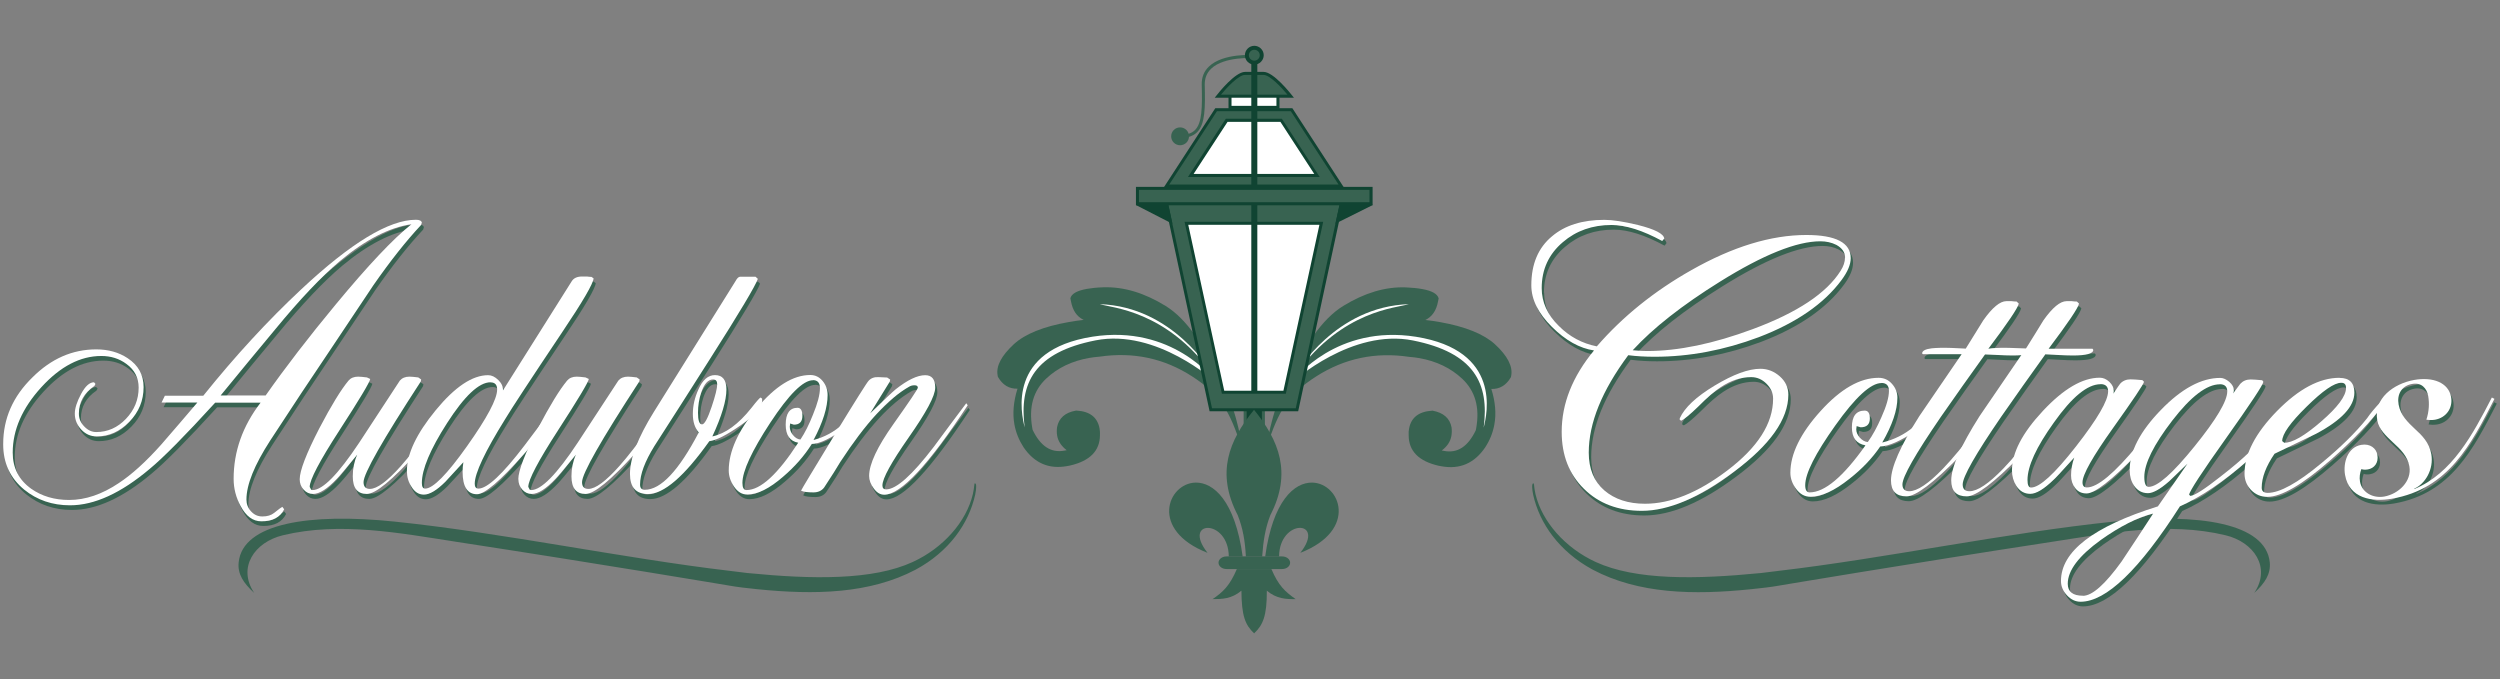 <?xml version="1.0" encoding="UTF-8"?><svg xmlns="http://www.w3.org/2000/svg" width="257.67" height="70" viewBox="0 0 257.67 70"><rect x="0" y="0" width="257.67" height="70" fill="#808080" stroke="none"/><defs><style>.d{fill:#fff;}.e{fill:#104432;}.f{fill:#386351;}</style></defs><g id="a"/><g id="b"/><g id="c"><g><g><path class="f" d="M127.96,46.13c-1.19-3.76-2.19-5.46-5.08-7.33-2.89-1.87-6.08-2.55-9.55-2.04-.37,.03-.72,.07-1.06,.13-1.78,.31-3.25,1.02-4.42,2.11-1.35,1.26-1.83,2.95-1.46,5.09l.04,.21c.8,1.67,1.87,2.39,3.24,2.15l.27-.05c-.55-.42-.88-.92-.98-1.49-.05-.27-.05-.56-.01-.89,.19-.94,.83-1.5,1.94-1.7h.08c1.37,.08,2.15,.7,2.36,1.85,.04,.22,.05,.45,.04,.68-.01,1.62-1.04,2.66-3.08,3.13l-.32,.06c-1.88,.34-3.37-.32-4.48-1.95-.47-.73-.79-1.52-.94-2.36-.2-1.13-.09-2.36,.32-3.67-.86,.03-1.54-.38-2.02-1.22l-.03-.16c-.17-.95,.39-2.02,1.68-3.21,1.16-1.06,3.05-1.82,5.67-2.28,.49-.09,.99-.16,1.52-.22-.71-.34-1.14-.98-1.31-1.93l-.06-.3c.12-.47,.7-.79,1.72-.97,.47-.08,1.02-.14,1.67-.16,2.1-.07,4.24,.57,6.44,1.93,2.2,1.36,3.97,4.11,5.88,7.99,1.65,3.35,1.97,6.59,1.97,6.59Z"/><path class="d" d="M125.26,39.36s-6.05-5.52-12.34-4.28c-6.29,1.24-7.9,4.38-7.31,8.96-.35-1.4-1.86-7.95,7-9.34,8.15-1.27,12.54,4.37,12.65,4.65Z"/><path class="d" d="M124.87,38.43s-3.94-6.83-11.52-7.08c1.33,.4,6.79,.66,11.52,7.08Z"/><path class="f" d="M112.75,44.09c-.07,.73-.72,1.27-1.45,1.2-.73-.07-1.27-.72-1.2-1.45,.07-.73,.72-1.27,1.45-1.2,.73,.07,1.27,.72,1.2,1.45Z"/><path class="f" d="M113,44.48c-.05,.5-.49,.87-.99,.82-.5-.05-.87-.49-.82-.99,.05-.5,.49-.87,.99-.82,.5,.05,.87,.49,.82,1Z"/></g><g><path class="f" d="M132.54,39.51c1.92-3.88,3.7-6.62,5.91-7.98,2.2-1.35,4.35-1.99,6.45-1.91,.64,.03,1.2,.08,1.67,.17,1.02,.18,1.59,.5,1.71,.97l-.06,.29c-.17,.95-.61,1.59-1.31,1.93,.52,.06,1.03,.13,1.52,.22,2.62,.47,4.5,1.23,5.66,2.29,1.29,1.19,1.84,2.27,1.67,3.22l-.03,.16c-.48,.84-1.16,1.25-2.02,1.22,.41,1.31,.52,2.54,.31,3.67-.15,.84-.47,1.63-.95,2.36-1.11,1.63-2.61,2.28-4.49,1.94l-.32-.06c-2.04-.47-3.07-1.52-3.07-3.14-.02-.24,0-.47,.04-.68,.21-1.14,.99-1.76,2.36-1.85h.08c1.11,.21,1.76,.78,1.94,1.72,.04,.32,.03,.62-.02,.89-.1,.57-.43,1.07-.99,1.49l.27,.05c1.36,.25,2.44-.46,3.24-2.14l.04-.21c.38-2.14-.1-3.83-1.44-5.09-1.17-1.1-2.64-1.81-4.42-2.13-.34-.06-.69-.1-1.06-.13-3.47-.52-6.66,.16-9.56,2.01-2.9,1.86-3.91,3.55-5.11,7.31,0,0,.32-3.24,1.98-6.59Z"/><path class="d" d="M133.27,39.33s6.07-5.5,12.36-4.24c6.29,1.26,7.89,4.4,7.29,8.98,.35-1.4,1.88-7.95-6.98-9.36-8.14-1.29-12.55,4.33-12.66,4.61Z"/><path class="d" d="M133.67,38.4s3.95-6.81,11.54-7.05c-1.33,.4-6.79,.64-11.54,7.05Z"/><path class="f" d="M145.77,44.1c.07,.73,.72,1.27,1.45,1.2,.73-.07,1.27-.72,1.2-1.45-.07-.73-.72-1.27-1.45-1.2-.73,.07-1.27,.72-1.2,1.45Z"/><path class="f" d="M145.52,44.49c.05,.5,.49,.87,.99,.82,.5-.05,.87-.49,.82-.99-.05-.5-.49-.87-.99-.82-.5,.05-.87,.49-.82,.99Z"/></g><g><rect class="e" x="128.34" y="40.43" width="1.88" height="14.44"/><path class="f" d="M130.37,55.02h-2.19v-14.75h2.19v14.75h0Zm-1.88-.31h1.57v-14.13h-1.57v14.13h0Z"/></g><polygon class="e" points="129.07 54.87 128.88 54.87 128.88 40.43 129.07 40.43 129.07 54.87 129.07 54.87"/><polygon class="e" points="129.64 54.87 129.45 54.87 129.45 40.43 129.64 40.43 129.64 54.87 129.64 54.87"/><g><polygon class="f" points="129.28 19.17 138.24 19.17 133.12 11.3 129.28 11.3 129.19 11.3 125.35 11.3 120.23 19.17 129.19 19.17 129.28 19.17"/><path class="e" d="M138.53,19.33h-18.59l5.32-8.18h7.94l5.32,8.18h0Zm-18.01-.31h17.44l-4.92-7.56h-7.61l-4.92,7.56h0Z"/></g><g><polygon class="d" points="129.27 18.08 135.74 18.08 132.04 12.4 129.27 12.4 129.2 12.4 126.43 12.4 122.73 18.08 129.2 18.08 129.27 18.08"/><path class="e" d="M136.03,18.24h-13.59l3.9-6h5.78l3.9,6h0Zm-13.01-.31h12.44l-3.49-5.37h-5.45l-3.5,5.37h0Z"/></g><g><polygon class="f" points="129.28 42.24 133.67 42.24 138.24 20.99 129.28 20.99 129.19 20.99 120.23 20.99 124.8 42.24 129.19 42.24 129.28 42.24"/><path class="e" d="M133.8,42.39h-9.13l-4.63-21.56h18.4l-.04,.19-4.6,21.37h0Zm-8.88-.31h8.63l4.5-20.94h-17.63l4.5,20.94h0Z"/></g><g><polygon class="d" points="129.27 40.43 132.4 40.43 136.19 23.02 129.27 23.02 129.2 23.02 122.28 23.02 126.07 40.43 129.2 40.43 129.27 40.43"/><path class="e" d="M132.53,40.58h-6.59l-3.85-17.72h14.29l-3.85,17.72h0Zm-6.34-.31h6.09l3.71-17.1h-13.52l3.71,17.1h0Z"/></g><g><polygon class="e" points="120.61 22.76 117.24 20.99 120.23 20.99 120.61 22.76"/><path class="e" d="M120.48,22.88l-3.39-1.74,.16-.31h3.11l.49,2.24-.36-.19Zm-2.61-1.74l2.52,1.33-.29-1.33h-2.24Z"/></g><g><polygon class="e" points="137.86 22.77 141.23 20.99 138.24 20.99 137.86 22.77"/><path class="e" d="M137.63,23.1l.5-2.27h3.1l.24,.31-3.45,1.72-.39,.23Zm.74-1.96l-.29,1.35,2.55-1.35h-2.26Z"/></g><g><rect class="d" x="126.78" y="8.74" width="4.94" height="2.32"/><path class="e" d="M131.87,11.22h-5.25v-2.64h5.25v2.64h0Zm-4.94-.31h4.63v-2.01h-4.63v2.01h0Z"/></g><g><path class="f" d="M129.28,9.91h3.76s-1.84-2.35-2.8-2.35h-1.92c-.96,0-2.8,2.35-2.8,2.35h3.76Z"/><path class="e" d="M133.35,10.07h-8.15l.2-.25c.19-.25,1.91-2.41,2.92-2.41h1.92c1.01,0,2.73,2.17,2.92,2.41l.2,.25h0Zm-7.51-.31h6.86c-.61-.74-1.83-2.04-2.47-2.04h-1.92c-.64,0-1.86,1.3-2.47,2.04h0Z"/></g><path class="f" d="M121.63,14.21v-.31c.72,0,1.21-.16,1.55-.51,.72-.74,.74-2.32,.68-4.65-.02-.76,.23-1.4,.75-1.89,1.46-1.39,4.51-1.18,4.64-1.17l-.02,.31s-3.04-.21-4.4,1.09c-.45,.43-.67,.99-.66,1.66,.06,2.4,.04,4.04-.77,4.87-.4,.41-.98,.61-1.77,.61h0Z"/><g><g/><polygon class="e" points="129.59 40.43 128.97 40.43 128.97 5.44 129.59 5.44 129.59 40.43 129.59 40.43"/></g><g><path class="f" d="M130.05,5.69c0,.42-.34,.76-.77,.76s-.77-.34-.77-.76,.34-.76,.77-.76,.77,.34,.77,.76Z"/><path class="e" d="M129.28,6.66c-.54,0-.97-.44-.97-.97s.44-.97,.97-.97,.97,.44,.97,.97-.44,.97-.97,.97h0Zm0-1.53c-.31,0-.56,.25-.56,.56s.25,.56,.56,.56,.56-.25,.56-.56-.25-.56-.56-.56h0Z"/></g><g><path class="f" d="M122.4,14.05c0,.42-.34,.76-.76,.76s-.76-.34-.76-.76,.34-.77,.76-.77,.76,.34,.76,.77Z"/><path class="f" d="M121.63,14.97c-.51,0-.92-.41-.92-.92s.41-.92,.92-.92,.92,.41,.92,.92-.41,.92-.92,.92h0Zm0-1.53c-.34,0-.61,.27-.61,.61s.27,.61,.61,.61,.61-.27,.61-.61-.27-.61-.61-.61h0Z"/></g><g><g><path class="f" d="M46.89,55.82c-5.54-.85-11.84-2.08-17.74-.65-2.9,.7-4.71,3.31-2.95,5.94-1.11-1.01-1.73-1.95-1.6-3.16,.42-4.02,7.29-5.1,16.08-4.19,11.1,1.15,23.68,3.8,34.49,5.07l1.86,.23c6.73,.66,12.92,.76,17.05-1.14,3.15-1.45,5.52-4.15,6.19-6.99,.19-.82,.11-1.12,.22-1.11,.18-.02,.14,.6,.02,1.17-.66,2.98-2.7,5.87-6.13,7.72-4.72,2.49-10.38,2.63-16.41,2.01-1.04-.11-1.97-.21-2.79-.36,0,0-13.04-2.2-28.3-4.54"/><path class="f" d="M183.35,60.36c-.82,.15-1.75,.25-2.79,.36-6.03,.63-11.69,.49-16.41-2.01-3.43-1.86-5.47-4.74-6.13-7.72-.12-.57-.16-1.19,.02-1.17,.11-.01,.03,.29,.22,1.11,.68,2.84,3.05,5.54,6.2,6.99,4.13,1.9,10.33,1.8,17.05,1.14l1.86-.23c10.8-1.26,23.39-3.92,34.49-5.07,8.79-.91,15.66,.16,16.08,4.19,.12,1.21-.5,2.15-1.6,3.16,1.77-2.63-.05-5.24-2.95-5.94-5.9-1.43-12.19-.2-17.74,.65-15.26,2.34-28.3,4.54-28.3,4.54"/></g><path class="f" d="M159.15,30.17c0,1.46,.59,2.76,1.77,3.91,1.1,1.1,2.4,1.8,3.91,2.1,2.66-3.07,5.91-5.69,9.75-7.86,4.25-2.41,8.2-3.62,11.85-3.62,3.04,0,4.56,.8,4.56,2.39,0,.66-.31,1.41-.94,2.26-1.81,2.44-4.65,4.4-8.52,5.88-3.57,1.34-7.15,2.01-10.74,2.01-.96,0-1.86-.05-2.72-.16-2.71,3.65-4.07,6.99-4.07,10.04,0,1.67,.53,2.97,1.61,3.89,1.07,.92,2.47,1.38,4.19,1.38,2.63,0,5.46-1.14,8.48-3.42,3.15-2.39,4.73-4.86,4.73-7.4,0-.58-.23-1.09-.68-1.54-.45-.45-.98-.68-1.58-.68-1.04,0-2.08,.34-3.13,1.03-.63,.41-1.41,1.08-2.34,2.02-.85,.82-1.43,1.3-1.73,1.44l-.16-.08v-.17c.49-1.1,1.69-2.22,3.6-3.37,1.91-1.15,3.48-1.73,4.71-1.73,.74,0,1.41,.26,1.99,.78,.59,.52,.88,1.15,.88,1.89,0,2.52-1.87,5.17-5.59,7.94-3.59,2.69-6.76,4.03-9.5,4.03-2.44,0-4.43-.75-5.97-2.26-1.54-1.51-2.31-3.47-2.31-5.88,0-2.91,1.11-5.7,3.33-8.39-1.48-.22-2.93-1.03-4.34-2.43-1.41-1.4-2.12-2.82-2.12-4.28,0-2.19,.71-3.88,2.14-5.06,1.32-1.12,3.11-1.69,5.39-1.69,.85,0,2,.18,3.45,.53,1.76,.44,2.66,.91,2.71,1.4l-.2,.25c-2.03-1.1-3.77-1.65-5.23-1.65-1.97,0-3.65,.59-5.02,1.77-1.45,1.23-2.18,2.81-2.18,4.73Zm31.27-3.13c0-.55-.3-.99-.91-1.32-.5-.25-1.04-.37-1.65-.37-2.44,0-5.88,1.38-10.33,4.16-3.92,2.44-6.93,4.8-9.01,7.08,.66,.06,1.15,.08,1.48,.08,3.21,0,6.84-.75,10.9-2.26,4.58-1.7,7.6-3.7,9.05-6.01,.3-.47,.45-.92,.45-1.36Z"/><path class="f" d="M200.04,41.73l.17,.12c.16,.8-.63,1.78-2.39,2.96-1.62,1.1-2.88,1.66-3.78,1.69-.82,1.21-1.88,2.32-3.17,3.33-1.54,1.23-2.88,1.85-4.03,1.85-.57,0-1.06-.27-1.46-.8-.4-.53-.6-1.09-.6-1.67,0-1.95,1.03-4.07,3.11-6.36,2.07-2.29,4.07-3.43,5.98-3.43,.55,0,1.01,.21,1.38,.62,.37,.41,.55,.89,.55,1.44,0,1.26-.52,2.8-1.56,4.61,1.24-.3,2.31-.84,3.21-1.6,.38-.36,1.18-1.25,2.39-2.67l.2-.08Zm-5.88-1.77c-1.1,0-2.68,1.45-4.75,4.36-2.07,2.91-3.11,4.96-3.11,6.17,0,.49,.15,.74,.45,.74,1.56,0,3.48-1.62,5.76-4.85-.93-.16-1.4-.78-1.4-1.85,0-1.15,.44-1.73,1.32-1.73,.36,0,.53,.28,.53,.82,0,.6-.31,.9-.94,.9-.03,0-.1-.02-.21-.06-.11-.04-.18-.06-.21-.06l-.04,.33c0,.3,.12,.59,.37,.86,.25,.27,.52,.43,.82,.45,.49-.69,.96-1.54,1.4-2.55,.52-1.15,.78-2.06,.78-2.72,0-.55-.26-.82-.78-.82Z"/><path class="f" d="M208.1,31.57l.21,.21c-.08,.44-1.13,1.99-3.13,4.65h4.52l.08,.13c0,.38-.7,.58-2.1,.58-.44,0-1-.02-1.69-.06-.68-.04-1.07-.06-1.15-.06-1.54,2.14-3.06,4.29-4.57,6.46-2.63,3.84-3.95,6.16-3.95,6.95,0,.47,.23,.7,.7,.7,.82,0,1.99-.78,3.5-2.34,.9-.93,2.13-2.4,3.66-4.4,1.26-1.59,1.96-2.4,2.1-2.43l.12,.12c-.05,.85-1.44,2.66-4.15,5.43-2.71,2.77-4.55,4.15-5.51,4.15-1.07,0-1.6-.55-1.6-1.65,0-1.34,.97-3.55,2.92-6.62,1.45-2.14,2.9-4.27,4.36-6.38h-3.99l-.08-.08c0-.27,.33-.45,.99-.53,.49-.05,1.17-.07,2.01-.04,1.18,.05,1.67,.08,1.48,.08,.6-.96,1.21-1.93,1.81-2.92,.93-1.32,1.73-1.98,2.39-1.98h.53c.22,.03,.4,.04,.53,.04Z"/><path class="f" d="M214.31,31.57l.21,.21c-.08,.44-1.13,1.99-3.13,4.65h4.53l.08,.13c0,.38-.7,.58-2.1,.58-.44,0-1-.02-1.69-.06-.69-.04-1.07-.06-1.15-.06-1.54,2.14-3.06,4.29-4.57,6.46-2.63,3.84-3.95,6.16-3.95,6.95,0,.47,.24,.7,.7,.7,.82,0,1.99-.78,3.5-2.34,.9-.93,2.12-2.4,3.66-4.4,1.26-1.59,1.96-2.4,2.1-2.43l.12,.12c-.06,.85-1.44,2.66-4.15,5.43-2.72,2.77-4.55,4.15-5.51,4.15-1.07,0-1.6-.55-1.6-1.65,0-1.34,.97-3.55,2.92-6.62,1.45-2.14,2.91-4.27,4.36-6.38h-3.99l-.08-.08c0-.27,.33-.45,.99-.53,.5-.05,1.17-.07,2.02-.04,1.18,.05,1.67,.08,1.48,.08,.6-.96,1.2-1.93,1.81-2.92,.93-1.32,1.73-1.98,2.38-1.98h.54c.22,.03,.4,.04,.53,.04Z"/><path class="f" d="M221.06,39.68l.17,.16c-.06,.27-1.13,1.87-3.21,4.79-2.08,2.92-3.13,4.78-3.13,5.57,0,.36,.15,.53,.45,.53,1.09,0,2.85-1.47,5.26-4.4,1.24-1.48,2.45-2.98,3.66-4.48l.25,.21c-.05,.8-1.39,2.54-4.01,5.24-2.62,2.7-4.35,4.05-5.2,4.05-.49,0-.88-.18-1.17-.55-.29-.37-.43-.8-.43-1.3,0-.63,.11-1.25,.33-1.85-1.37,1.51-2.07,2.26-2.1,2.26-1.01,.99-1.82,1.48-2.43,1.48s-1.08-.28-1.44-.82c-.3-.47-.45-1-.45-1.6,0-1.81,1.06-3.85,3.19-6.13,2.13-2.28,4.08-3.42,5.86-3.42,.36,0,.68,.14,.99,.43,.3,.29,.45,.6,.45,.93,0,.11-.01,.21-.04,.29,.41-.63,.64-.97,.7-1.03,.27-.3,.63-.45,1.07-.45,.27,0,.68,.03,1.23,.08Zm-4.32,.41c-1.34,0-2.95,1.32-4.81,3.95-1.81,2.52-2.72,4.5-2.72,5.92,0,.52,.12,.78,.37,.78,.88,0,2.42-1.41,4.63-4.24,2.21-2.83,3.31-4.72,3.31-5.68,0-.49-.26-.74-.78-.74Z"/><path class="f" d="M237.18,41.24l.12,.12v.12c-.88,1.92-2.66,4.06-5.35,6.42-2.52,2.22-4.87,3.81-7.03,4.77-4.2,6.55-7.61,9.83-10.24,9.83-.52,0-.99-.22-1.4-.66-.41-.44-.62-.93-.62-1.48,0-3.04,3.33-5.61,10-7.69l3.04-4.4c-.63,.6-1.26,1.21-1.89,1.81-.93,.82-1.66,1.23-2.18,1.23-.6,0-1.08-.26-1.44-.78-.3-.44-.45-.97-.45-1.6,0-1.92,1.07-3.98,3.21-6.19,2.14-2.21,4.18-3.31,6.13-3.31,.3,0,.61,.14,.92,.41,.32,.27,.47,.56,.47,.86,0,.11-.03,.22-.08,.33,.47-.63,.71-.96,.74-.99,.27-.3,.63-.45,1.07-.45,.25,0,.64,.03,1.19,.08l.12,.16c-.03,.3-1.3,2.23-3.83,5.78-2.52,3.55-3.8,5.51-3.83,5.86l.12,.12c.44-.03,1.47-.69,3.09-1.97,1.23-.96,2.23-1.81,3-2.55,1.7-1.95,3.4-3.89,5.1-5.84Zm-22.26,20.65c.96,0,2.29-1.18,3.99-3.54,1.1-1.65,2.18-3.29,3.25-4.94-1.62,.41-3.41,1.32-5.39,2.72-2.28,1.65-3.42,3.15-3.42,4.53,0,.82,.52,1.23,1.56,1.23Zm14.11-21.8c-1.34,0-2.98,1.25-4.9,3.74-1.92,2.5-2.88,4.43-2.88,5.8,0,.69,.15,1.03,.45,1.03,.9,0,2.48-1.39,4.73-4.18,2.25-2.78,3.37-4.67,3.37-5.66,0-.49-.26-.74-.78-.74Z"/><path class="f" d="M241.38,39.43c1.02,0,1.52,.51,1.52,1.52,0,1.43-1.32,2.84-3.95,4.24-1.43,.69-2.85,1.37-4.28,2.06-.88,1.29-1.32,2.45-1.32,3.5,0,.36,.2,.54,.62,.54,1.23,0,3.07-1.01,5.51-3.04,2-1.65,3.58-3.2,4.73-4.65,.33-.49,.81-1.07,1.44-1.73l.25,.29c-1.21,1.7-3.03,3.62-5.47,5.76-2.88,2.52-5.05,3.78-6.5,3.78-.66,0-1.21-.23-1.67-.7-.45-.47-.68-1.03-.68-1.69,0-2.03,1.12-4.18,3.35-6.46,2.23-2.28,4.38-3.42,6.44-3.42Zm.66,1.03c0-.36-.16-.53-.49-.53-.71,0-1.91,.82-3.58,2.47-1.67,1.64-2.51,2.82-2.51,3.54l.21,.17c.82,.03,2.09-.7,3.81-2.18,1.71-1.48,2.57-2.63,2.57-3.46Z"/><path class="f" d="M249.07,50.9c3.91-1.62,6.04-5.64,8-9.44l.27,.14c-2.44,4.75-4.76,9.27-10.56,10.29-2.07,.36-4.42-.02-4.85-2.45-.22-1.26,.27-2.86,1.68-3.1,.93-.16,1.55,.38,1.67,1.03,.15,.84-.34,1.39-.97,1.5-.24,.04-.46,.05-.69-.03-.14,.4-.22,.84-.14,1.29,.19,1.11,1.33,1.74,2.49,1.54,1.47-.26,2.87-1.56,2.6-3.11-.18-1.05-.93-1.78-1.67-2.45-.74-.7-1.48-1.37-1.64-2.3-.4-2.24,1.68-3.78,3.8-4.16,1.92-.34,3.54,.27,3.8,1.77,.2,1.14-.52,2.13-1.66,2.33-.36,.06-.7,.03-.89,0,.28-.85,.32-1.69,.19-2.44-.14-.81-.72-1.42-1.64-1.25-1.11,.19-1.6,1.08-1.41,2.13,.19,1.11,.94,1.81,1.68,2.51,.74,.67,1.48,1.41,1.69,2.6,.28,1.56-.63,3.07-1.75,3.55v.06Z"/><path class="d" d="M158.9,29.69c0,1.46,.59,2.76,1.77,3.91,1.1,1.1,2.4,1.8,3.91,2.1,2.66-3.07,5.91-5.69,9.75-7.86,4.25-2.41,8.2-3.62,11.85-3.62,3.04,0,4.57,.8,4.57,2.39,0,.66-.32,1.41-.95,2.26-1.81,2.44-4.65,4.4-8.52,5.88-3.57,1.34-7.14,2.02-10.74,2.02-.96,0-1.87-.05-2.72-.16-2.71,3.65-4.07,6.99-4.07,10.04,0,1.67,.54,2.97,1.6,3.89,1.07,.92,2.47,1.38,4.2,1.38,2.63,0,5.46-1.14,8.47-3.42,3.15-2.39,4.73-4.85,4.73-7.41,0-.58-.23-1.09-.68-1.54-.45-.45-.98-.68-1.58-.68-1.04,0-2.08,.34-3.13,1.03-.63,.41-1.41,1.08-2.34,2.02-.85,.82-1.43,1.3-1.73,1.44l-.16-.08v-.17c.5-1.1,1.69-2.22,3.6-3.37,1.91-1.15,3.48-1.73,4.71-1.73,.74,0,1.41,.26,2,.78,.59,.52,.88,1.15,.88,1.89,0,2.52-1.87,5.17-5.6,7.94-3.59,2.69-6.76,4.03-9.5,4.03-2.44,0-4.43-.75-5.96-2.26-1.54-1.51-2.3-3.47-2.3-5.88,0-2.91,1.11-5.7,3.33-8.39-1.48-.22-2.93-1.03-4.34-2.43-1.41-1.4-2.12-2.82-2.12-4.28,0-2.19,.71-3.88,2.14-5.06,1.32-1.12,3.11-1.69,5.39-1.69,.85,0,2,.18,3.46,.53,1.75,.44,2.66,.91,2.71,1.4l-.21,.25c-2.03-1.1-3.77-1.65-5.22-1.65-1.97,0-3.65,.59-5.02,1.77-1.45,1.23-2.18,2.81-2.18,4.73Zm31.27-3.13c0-.55-.3-.99-.9-1.32-.5-.25-1.04-.37-1.65-.37-2.44,0-5.88,1.38-10.33,4.15-3.92,2.44-6.92,4.8-9.01,7.08,.66,.06,1.15,.08,1.48,.08,3.21,0,6.84-.75,10.9-2.26,4.58-1.7,7.6-3.7,9.05-6.01,.3-.47,.45-.92,.45-1.36Z"/><path class="d" d="M199.8,41.25l.16,.12c.16,.8-.63,1.78-2.39,2.96-1.62,1.1-2.88,1.66-3.78,1.69-.82,1.21-1.88,2.32-3.17,3.33-1.54,1.23-2.88,1.85-4.03,1.85-.58,0-1.06-.27-1.46-.8-.4-.53-.6-1.09-.6-1.67,0-1.95,1.04-4.07,3.11-6.36,2.07-2.29,4.06-3.43,5.98-3.43,.55,0,1.01,.2,1.38,.62,.37,.41,.56,.89,.56,1.44,0,1.26-.52,2.8-1.56,4.61,1.23-.3,2.3-.84,3.21-1.6,.38-.36,1.18-1.25,2.39-2.67l.21-.08Zm-5.88-1.77c-1.1,0-2.68,1.45-4.75,4.36-2.07,2.91-3.11,4.96-3.11,6.17,0,.49,.15,.74,.45,.74,1.56,0,3.48-1.62,5.76-4.85-.93-.16-1.4-.78-1.4-1.85,0-1.15,.44-1.73,1.32-1.73,.36,0,.53,.28,.53,.82,0,.6-.32,.9-.95,.9-.03,0-.1-.02-.2-.06-.11-.04-.18-.06-.21-.06l-.04,.33c0,.3,.13,.59,.37,.86,.25,.27,.52,.43,.82,.45,.5-.69,.96-1.54,1.4-2.55,.52-1.15,.78-2.06,.78-2.72,0-.55-.26-.82-.78-.82Z"/><path class="d" d="M207.86,31.09l.21,.2c-.08,.44-1.13,1.99-3.13,4.65h4.52l.08,.12c0,.38-.7,.58-2.1,.58-.44,0-1-.02-1.69-.06-.69-.04-1.07-.06-1.15-.06-1.54,2.14-3.06,4.29-4.57,6.46-2.63,3.84-3.95,6.16-3.95,6.95,0,.47,.24,.7,.7,.7,.82,0,1.99-.78,3.5-2.35,.9-.93,2.12-2.4,3.66-4.4,1.26-1.59,1.96-2.4,2.1-2.43l.12,.12c-.06,.85-1.44,2.66-4.15,5.43-2.72,2.77-4.55,4.16-5.51,4.16-1.07,0-1.6-.55-1.6-1.65,0-1.34,.97-3.55,2.92-6.62,1.45-2.14,2.91-4.26,4.36-6.38h-3.99l-.08-.08c0-.27,.33-.45,.99-.53,.49-.05,1.17-.07,2.02-.04,1.18,.05,1.67,.08,1.48,.08,.6-.96,1.2-1.93,1.81-2.92,.93-1.32,1.73-1.98,2.38-1.98h.54c.22,.03,.4,.04,.53,.04Z"/><path class="d" d="M214.07,31.09l.21,.2c-.08,.44-1.13,1.99-3.13,4.65h4.52l.08,.12c0,.38-.7,.58-2.1,.58-.44,0-1-.02-1.69-.06-.68-.04-1.07-.06-1.15-.06-1.54,2.14-3.06,4.29-4.57,6.46-2.63,3.84-3.95,6.16-3.95,6.95,0,.47,.23,.7,.7,.7,.82,0,1.99-.78,3.5-2.35,.9-.93,2.13-2.4,3.66-4.4,1.26-1.59,1.96-2.4,2.1-2.43l.12,.12c-.05,.85-1.44,2.66-4.15,5.43-2.72,2.77-4.55,4.16-5.51,4.16-1.07,0-1.6-.55-1.6-1.65,0-1.34,.97-3.55,2.92-6.62,1.45-2.14,2.9-4.26,4.36-6.38h-3.99l-.08-.08c0-.27,.33-.45,.99-.53,.49-.05,1.17-.07,2.01-.04,1.18,.05,1.67,.08,1.48,.08,.6-.96,1.21-1.93,1.81-2.92,.93-1.32,1.73-1.98,2.39-1.98h.53c.22,.03,.4,.04,.53,.04Z"/><path class="d" d="M220.82,39.19l.16,.16c-.05,.27-1.13,1.87-3.21,4.79-2.08,2.92-3.13,4.78-3.13,5.57,0,.36,.15,.53,.45,.53,1.1,0,2.85-1.47,5.27-4.4,1.23-1.48,2.45-2.98,3.66-4.48l.25,.21c-.06,.8-1.39,2.54-4.01,5.24-2.62,2.7-4.36,4.05-5.2,4.05-.5,0-.89-.18-1.17-.55-.29-.37-.43-.8-.43-1.3,0-.63,.11-1.25,.33-1.85-1.37,1.51-2.07,2.26-2.1,2.26-1.02,.99-1.82,1.48-2.43,1.48s-1.08-.27-1.44-.82c-.3-.47-.45-1-.45-1.6,0-1.81,1.06-3.85,3.19-6.13,2.13-2.28,4.08-3.42,5.86-3.42,.35,0,.68,.14,.99,.43,.3,.29,.45,.6,.45,.93,0,.11-.01,.21-.04,.29,.41-.63,.64-.97,.7-1.03,.27-.3,.63-.45,1.07-.45,.27,0,.68,.03,1.23,.08Zm-4.32,.41c-1.35,0-2.95,1.32-4.81,3.95-1.81,2.52-2.72,4.5-2.72,5.92,0,.52,.12,.78,.37,.78,.88,0,2.42-1.41,4.63-4.24,2.21-2.83,3.31-4.72,3.31-5.68,0-.49-.26-.74-.78-.74Z"/><path class="d" d="M236.94,40.76l.13,.12v.12c-.88,1.92-2.66,4.06-5.35,6.42-2.52,2.22-4.87,3.81-7.04,4.77-4.19,6.55-7.61,9.83-10.24,9.83-.52,0-.99-.22-1.4-.66-.41-.44-.62-.93-.62-1.48,0-3.04,3.33-5.61,9.99-7.69l3.05-4.4c-.63,.6-1.26,1.21-1.89,1.81-.93,.82-1.66,1.23-2.18,1.23-.61,0-1.08-.26-1.44-.78-.3-.44-.45-.97-.45-1.6,0-1.92,1.07-3.98,3.21-6.19,2.14-2.21,4.18-3.31,6.13-3.31,.3,0,.61,.14,.93,.41,.31,.27,.47,.56,.47,.86,0,.11-.03,.22-.08,.33,.47-.63,.71-.96,.74-.99,.28-.3,.63-.45,1.07-.45,.25,0,.64,.03,1.19,.08l.12,.16c-.02,.3-1.3,2.23-3.82,5.78-2.53,3.55-3.8,5.51-3.83,5.86l.12,.12c.44-.03,1.47-.69,3.09-1.97,1.24-.96,2.24-1.81,3-2.55,1.7-1.95,3.4-3.89,5.1-5.84Zm-22.26,20.65c.96,0,2.29-1.18,3.99-3.54,1.1-1.65,2.18-3.29,3.25-4.94-1.62,.41-3.42,1.32-5.39,2.72-2.28,1.65-3.41,3.15-3.41,4.52,0,.82,.52,1.23,1.56,1.23Zm14.11-21.8c-1.34,0-2.98,1.25-4.9,3.74-1.92,2.5-2.88,4.43-2.88,5.8,0,.69,.15,1.03,.45,1.03,.9,0,2.48-1.39,4.73-4.18,2.25-2.78,3.37-4.67,3.37-5.66,0-.49-.26-.74-.78-.74Z"/><path class="d" d="M241.14,38.95c1.01,0,1.52,.51,1.52,1.52,0,1.43-1.32,2.84-3.95,4.24-1.43,.69-2.85,1.37-4.28,2.06-.88,1.29-1.32,2.45-1.32,3.5,0,.36,.21,.53,.62,.53,1.24,0,3.07-1.01,5.51-3.04,2-1.65,3.58-3.2,4.73-4.65,.33-.49,.81-1.07,1.44-1.73l.25,.29c-1.21,1.7-3.03,3.62-5.47,5.76-2.88,2.52-5.05,3.78-6.5,3.78-.66,0-1.21-.23-1.67-.7-.45-.47-.68-1.03-.68-1.69,0-2.03,1.12-4.18,3.35-6.46,2.24-2.28,4.38-3.42,6.44-3.42Zm.66,1.03c0-.36-.16-.53-.49-.53-.72,0-1.91,.82-3.58,2.47-1.67,1.64-2.51,2.82-2.51,3.54l.21,.17c.82,.03,2.09-.7,3.8-2.18,1.71-1.48,2.57-2.63,2.57-3.46Z"/><path class="d" d="M248.83,50.41c3.91-1.62,6.04-5.64,8-9.44l.27,.14c-2.43,4.75-4.75,9.27-10.56,10.29-2.06,.36-4.42-.02-4.84-2.45-.22-1.26,.27-2.86,1.67-3.1,.93-.16,1.55,.37,1.66,1.03,.15,.84-.34,1.39-.97,1.5-.24,.04-.45,.05-.68-.03-.15,.4-.22,.84-.14,1.29,.19,1.11,1.32,1.74,2.49,1.54,1.47-.26,2.87-1.56,2.6-3.11-.18-1.05-.93-1.78-1.67-2.45-.74-.7-1.48-1.37-1.64-2.3-.4-2.24,1.68-3.78,3.81-4.16,1.91-.34,3.54,.27,3.8,1.77,.2,1.14-.52,2.13-1.66,2.33-.36,.06-.7,.03-.89,0,.28-.85,.32-1.69,.19-2.44-.14-.81-.71-1.42-1.64-1.25-1.11,.19-1.6,1.08-1.41,2.13,.2,1.11,.94,1.81,1.68,2.51,.74,.67,1.48,1.41,1.69,2.6,.27,1.56-.63,3.07-1.75,3.55v.06Z"/></g><g><path class="f" d="M127.48,58.65c-.73,1.72-1.43,2.37-2.5,3.1,.98,0,1.96-.02,2.97-.87,.02,2.62,.39,3.52,1.31,4.4,.9-.85,1.32-1.77,1.31-4.4,1.01,.85,1.99,.88,2.97,.87-1.09-.77-1.77-1.38-2.5-3.1h-3.55Z"/><path class="f" d="M125.59,58c0-.36,.37-.65,.82-.65h5.74c.45,0,.82,.29,.82,.65s-.37,.65-.82,.65h-5.74c-.45,0-.82-.29-.82-.65Z"/><path class="f" d="M129.25,42.24c-2.6,3.18-3.94,6.5-1.68,10.86,.52,1.32,.75,2.58,.84,4.26h1.68c.11-1.59,.32-2.93,.84-4.26,2.26-4.36,.89-7.72-1.68-10.86Z"/><path class="f" d="M123.22,49.74c-2.87,.07-4.78,4.89,1.24,7.24-2.69-3.41,2.15-3.57,2.19,.38h1.43c-.79-5.76-3.02-7.66-4.86-7.62Z"/><path class="f" d="M130.4,57.36h1.43c.04-3.96,4.88-3.79,2.19-.38,6.02-2.35,4.11-7.17,1.24-7.24-1.84-.04-4.07,1.86-4.86,7.62Z"/></g><g><rect class="f" x="117.24" y="19.41" width="24.08" height="1.58"/><path class="e" d="M141.47,21.15h-24.39v-1.89h24.39v1.89h0Zm-24.08-.31h23.76v-1.27h-23.76v1.27h0Z"/></g><g><g><path class="f" d="M.55,46.25c0-2.62,1-4.9,3.01-6.86,1.93-1.93,4.12-2.89,6.58-2.89,1.24,0,2.32,.3,3.24,.91,1.09,.72,1.64,1.71,1.64,2.98,0,1.38-.49,2.57-1.47,3.57-.98,1.01-2.1,1.51-3.37,1.51-.61,0-1.14-.23-1.58-.7-.44-.47-.67-1.02-.67-1.65,0-.55,.22-1.23,.65-2.03,.43-.8,.88-1.2,1.33-1.2l.15,.16-.12,.21c-1.06,.72-1.6,1.67-1.6,2.85,0,.5,.18,.94,.55,1.32,.37,.39,.78,.58,1.24,.58,1.17,0,2.19-.45,3.06-1.36,.88-.91,1.31-1.98,1.31-3.22,0-1.02-.42-1.83-1.26-2.44-.74-.55-1.6-.82-2.59-.82-2.16,0-4.22,1.07-6.18,3.22-1.97,2.15-2.95,4.39-2.95,6.74,0,1.57,.63,2.81,1.9,3.72,1.09,.77,2.4,1.16,3.92,1.16,1.67,0,3.37-.58,5.1-1.73,1.35-.88,2.8-2.2,4.38-3.97,1.24-1.43,2.49-2.88,3.73-4.34h-3.69l.34-.7h3.96c3.3-4.11,6.67-7.77,10.12-10.99,5.1-4.77,9.03-7.15,11.8-7.15,.35,0,.56,.1,.61,.29l-.08,.25c-1.52,1.62-3.16,3.69-4.91,6.2-1.47,2.21-2.95,4.41-4.42,6.61-1.88,2.78-3.96,5.92-6.24,9.42-1.62,2.51-2.44,4.53-2.44,6.07,0,.47,.16,.87,.48,1.22,.32,.35,.7,.52,1.16,.52,.51,0,.91-.12,1.22-.37,.48-.39,.76-.59,.84-.62l.19,.25c-.41,.83-1.19,1.24-2.36,1.24-.86,0-1.57-.52-2.13-1.57-.48-.88-.72-1.82-.72-2.81,0-2.81,.93-5.43,2.78-7.85h-4.68c-3.12,3.42-5.37,5.69-6.74,6.82-2.97,2.51-5.71,3.76-8.22,3.76-1.83,0-3.4-.54-4.72-1.61-1.45-1.19-2.17-2.74-2.17-4.67Zm22.42-5h4.64c2.03-2.89,4.43-6.01,7.19-9.34,3.35-4.05,5.96-6.82,7.84-8.31-2.28,.33-4.74,1.6-7.38,3.8-1.9,1.6-4.12,3.94-6.66,7.03-1.88,2.26-3.76,4.53-5.63,6.82Z"/><path class="f" d="M31.11,49.89c0-.88,.67-2.63,2.02-5.25,1.24-2.37,2.25-4.01,3.01-4.92,.23-.27,.56-.41,.99-.41,.2,0,.51,.03,.91,.08l.34,.16c-.05,.33-1.1,2.09-3.16,5.27-2.06,3.18-3.08,5.13-3.08,5.85l.15,.29,.15,.04c1.04,0,2.64-1.63,4.8-4.88,1.39-2.12,2.79-4.26,4.19-6.4,.23-.27,.56-.41,.99-.41,.2,0,.51,.03,.91,.08l.31,.21-.04,.21c-3.93,6.03-5.9,9.49-5.9,10.37,0,.47,.21,.7,.65,.7,.74,0,1.8-.79,3.2-2.35,.84-.94,1.98-2.41,3.43-4.42,1.17-1.6,1.81-2.41,1.94-2.44l.12,.12c-.05,.88-1.33,2.69-3.84,5.41-2.54,2.81-4.25,4.22-5.14,4.22-.96,0-1.45-.61-1.45-1.82,0-.8,.15-1.54,.46-2.23-1.19,1.46-1.89,2.29-2.09,2.48-.99,1.05-1.81,1.57-2.47,1.57-.38,0-.7-.15-.97-.45-.27-.3-.4-.66-.4-1.07Z"/><path class="f" d="M61.17,29.02l.23,.16c-.03,.52-1.1,2.37-3.24,5.54-3.3,4.93-5.25,7.91-5.86,8.93-2.11,3.39-3.16,5.62-3.16,6.69,0,.33,.13,.5,.38,.5,.91,0,2.5-1.49,4.76-4.46,1.14-1.51,2.28-3.03,3.42-4.55l.19,.21c-.05,.77-1.29,2.53-3.71,5.27-2.42,2.74-4.03,4.11-4.81,4.11-.99,0-1.48-.77-1.48-2.31,0-.33,.02-.66,.08-.99-.63,.69-1.25,1.36-1.87,2.02-.89,.88-1.62,1.32-2.21,1.32-.53,0-.96-.27-1.29-.83-.31-.47-.46-1.01-.46-1.61,0-1.76,.99-3.85,2.97-6.26,1.98-2.41,3.78-3.62,5.4-3.62,.36,0,.7,.16,1.05,.5,.34,.33,.5,.69,.48,1.07l7.08-11.24c.2-.33,.56-.5,1.07-.5h.5c.2,.03,.37,.04,.49,.04Zm-10.39,10.87c-1.19,0-2.69,1.4-4.49,4.21-1.72,2.7-2.59,4.75-2.59,6.16,0,.38,.11,.58,.34,.58,.81,0,2.25-1.46,4.32-4.38,2.07-2.92,3.1-4.86,3.1-5.83,0-.5-.23-.74-.69-.74Z"/><path class="f" d="M53.64,49.89c0-.88,.67-2.63,2.02-5.25,1.24-2.37,2.25-4.01,3.01-4.92,.23-.27,.56-.41,.99-.41,.2,0,.51,.03,.91,.08l.34,.16c-.05,.33-1.1,2.09-3.16,5.27-2.06,3.18-3.08,5.13-3.08,5.85l.15,.29,.15,.04c1.04,0,2.64-1.63,4.8-4.88,1.39-2.12,2.79-4.26,4.19-6.4,.23-.27,.56-.41,.99-.41,.2,0,.51,.03,.91,.08l.3,.21-.04,.21c-3.93,6.03-5.9,9.49-5.9,10.37,0,.47,.22,.7,.65,.7,.74,0,1.8-.79,3.2-2.35,.84-.94,1.98-2.41,3.42-4.42,1.17-1.6,1.81-2.41,1.94-2.44l.11,.12c-.05,.88-1.33,2.69-3.84,5.41-2.54,2.81-4.25,4.22-5.14,4.22-.97,0-1.45-.61-1.45-1.82,0-.8,.15-1.54,.46-2.23-1.19,1.46-1.89,2.29-2.09,2.48-.99,1.05-1.81,1.57-2.47,1.57-.38,0-.7-.15-.97-.45-.27-.3-.4-.66-.4-1.07Z"/><path class="f" d="M78.11,29.02l.23,.21c-.23,.69-1.87,3.43-4.91,8.22-1.9,3-3.82,6.01-5.75,9.01-.99,1.6-1.48,2.92-1.48,3.97,0,.36,.17,.54,.49,.54,1.65,0,3.5-1.97,5.56-5.91-.41-.47-.61-1.1-.61-1.9,0-.85,.19-1.69,.57-2.52,.43-.99,1-1.49,1.71-1.49,.79,0,1.18,.5,1.18,1.49,0,1.13-.48,2.74-1.44,4.84,1.34-.27,2.69-1.25,4.03-2.93,.56-.72,.88-1.07,.95-1.07l.15,.12v.21c0,.66-.73,1.5-2.19,2.52-1.46,1.02-2.54,1.57-3.25,1.65-2.59,3.64-4.69,5.46-6.32,5.46-1.24,0-1.86-.69-1.86-2.07,0-1.63,.82-3.76,2.47-6.41l8.41-13.47c.15-.28,.31-.43,.46-.45h1.6Zm-5.52,15.21c.25,0,.58-.61,.99-1.82,.38-1.13,.57-1.9,.57-2.31,0-.33-.14-.5-.42-.5-.51,0-.91,.44-1.22,1.32-.23,.69-.34,1.39-.34,2.11,0,.8,.14,1.2,.42,1.2Z"/><path class="f" d="M89.45,41.45l.15,.12c.15,.8-.58,1.79-2.21,2.98-1.5,1.1-2.66,1.67-3.5,1.69-.76,1.21-1.74,2.33-2.93,3.35-1.42,1.24-2.66,1.86-3.73,1.86-.53,0-.98-.27-1.35-.81-.37-.54-.55-1.1-.55-1.67,0-1.96,.96-4.08,2.87-6.39,1.92-2.3,3.76-3.45,5.54-3.45,.51,0,.93,.21,1.27,.62,.34,.41,.51,.9,.51,1.45,0,1.27-.48,2.81-1.45,4.63,1.14-.3,2.13-.84,2.97-1.61,.35-.36,1.09-1.25,2.21-2.69l.19-.08Zm-5.44-1.78c-1.01,0-2.48,1.46-4.4,4.38-1.92,2.92-2.87,4.99-2.87,6.2,0,.5,.14,.74,.42,.74,1.45,0,3.22-1.63,5.33-4.88-.86-.16-1.29-.78-1.29-1.86,0-1.16,.41-1.74,1.22-1.74,.33,0,.5,.28,.5,.83,0,.61-.29,.91-.87,.91-.03,0-.09-.02-.19-.06-.1-.04-.17-.06-.19-.06l-.04,.33c0,.3,.11,.59,.34,.87,.23,.28,.48,.43,.76,.45,.46-.69,.89-1.54,1.29-2.56,.48-1.16,.72-2.07,.72-2.73,0-.55-.24-.83-.72-.83Z"/><path class="f" d="M82.79,51.04c.05-.14,1.19-2.02,3.41-5.66,2.22-3.64,3.41-5.52,3.56-5.66,.26-.27,.6-.4,1.03-.37l.88,.04,.3,.21-.04,.21-2.02,3.27c1.39-1.35,2.27-2.18,2.63-2.48,1.22-.96,2.23-1.45,3.04-1.45,.68,0,1.03,.43,1.03,1.28s-.91,2.53-2.72,5.12c-1.82,2.59-2.72,4.24-2.72,4.96,0,.28,.13,.41,.38,.41,1.04,0,2.68-1.46,4.91-4.38,1.12-1.51,2.23-3.02,3.35-4.5l.15,.21c-4.03,6.14-6.9,9.22-8.6,9.22-.41,0-.77-.21-1.08-.64-.32-.43-.48-.86-.48-1.3,0-1.21,.84-3,2.51-5.35,1.67-2.36,2.51-3.6,2.51-3.74,0-.17-.11-.25-.34-.25-.2,0-.38,.04-.53,.13-2.16,1.21-4.53,3.8-7.12,7.77-.36,.61-.91,1.49-1.68,2.64-.25,.33-.62,.5-1.1,.5-.61,0-1.03-.05-1.26-.17Z"/></g><g><path class="d" d="M.33,45.76c0-2.62,1-4.9,3.01-6.86,1.93-1.93,4.12-2.89,6.58-2.89,1.24,0,2.32,.3,3.24,.91,1.09,.72,1.64,1.71,1.64,2.98,0,1.38-.49,2.57-1.47,3.57-.98,1.01-2.1,1.51-3.37,1.51-.61,0-1.14-.23-1.58-.7-.44-.47-.67-1.02-.67-1.65,0-.55,.22-1.23,.65-2.03,.43-.8,.87-1.2,1.33-1.2l.15,.17-.11,.21c-1.07,.72-1.6,1.67-1.6,2.85,0,.5,.18,.94,.55,1.32,.37,.39,.78,.58,1.24,.58,1.17,0,2.19-.45,3.06-1.36,.87-.91,1.31-1.98,1.31-3.22,0-1.02-.42-1.83-1.26-2.44-.74-.55-1.6-.82-2.59-.82-2.16,0-4.22,1.07-6.18,3.22-1.96,2.15-2.95,4.39-2.95,6.74,0,1.57,.63,2.81,1.9,3.72,1.09,.77,2.4,1.16,3.92,1.16,1.68,0,3.38-.58,5.1-1.73,1.34-.88,2.8-2.2,4.38-3.97,1.24-1.43,2.49-2.88,3.73-4.34h-3.69l.34-.7h3.96c3.3-4.11,6.67-7.77,10.12-10.99,5.1-4.77,9.03-7.15,11.8-7.15,.36,0,.56,.1,.61,.29l-.08,.25c-1.52,1.62-3.16,3.69-4.91,6.2-1.47,2.2-2.94,4.41-4.41,6.61-1.88,2.78-3.96,5.92-6.24,9.42-1.62,2.51-2.44,4.53-2.44,6.07,0,.47,.16,.88,.48,1.22,.32,.35,.7,.52,1.16,.52,.51,0,.91-.12,1.22-.37,.48-.39,.76-.59,.84-.62l.19,.25c-.41,.83-1.19,1.24-2.36,1.24-.86,0-1.57-.52-2.13-1.57-.48-.88-.72-1.82-.72-2.81,0-2.81,.92-5.43,2.78-7.85h-4.68c-3.12,3.42-5.37,5.69-6.74,6.82-2.97,2.51-5.71,3.76-8.22,3.76-1.83,0-3.4-.54-4.72-1.61-1.45-1.19-2.17-2.74-2.17-4.67Zm22.41-5h4.64c2.03-2.89,4.43-6.01,7.19-9.34,3.35-4.05,5.96-6.82,7.84-8.31-2.28,.33-4.75,1.6-7.38,3.8-1.9,1.6-4.12,3.94-6.66,7.03-1.88,2.26-3.76,4.53-5.63,6.82Z"/><path class="d" d="M30.89,49.4c0-.88,.67-2.63,2.02-5.25,1.24-2.37,2.25-4.01,3.01-4.92,.23-.27,.56-.41,.99-.41,.2,0,.51,.03,.91,.08l.34,.16c-.05,.33-1.1,2.09-3.16,5.27-2.06,3.18-3.08,5.13-3.08,5.85l.15,.29,.15,.04c1.04,0,2.64-1.63,4.8-4.88,1.39-2.12,2.79-4.26,4.19-6.4,.23-.27,.56-.41,.99-.41,.2,0,.51,.03,.91,.08l.3,.21-.04,.21c-3.93,6.03-5.9,9.49-5.9,10.37,0,.47,.22,.7,.65,.7,.74,0,1.8-.79,3.2-2.36,.84-.94,1.98-2.41,3.42-4.42,1.17-1.6,1.81-2.41,1.94-2.44l.11,.12c-.05,.88-1.33,2.69-3.84,5.41-2.54,2.81-4.25,4.21-5.14,4.21-.97,0-1.45-.6-1.45-1.82,0-.8,.15-1.54,.46-2.23-1.19,1.46-1.89,2.29-2.09,2.48-.99,1.05-1.81,1.57-2.47,1.57-.38,0-.7-.15-.97-.45-.27-.3-.4-.66-.4-1.07Z"/><path class="d" d="M60.95,28.53l.23,.16c-.03,.52-1.1,2.37-3.23,5.54-3.3,4.93-5.25,7.91-5.86,8.93-2.11,3.39-3.16,5.62-3.16,6.7,0,.33,.13,.5,.38,.5,.91,0,2.5-1.49,4.76-4.46,1.14-1.51,2.28-3.03,3.43-4.55l.19,.21c-.05,.77-1.29,2.53-3.71,5.27-2.42,2.74-4.03,4.11-4.81,4.11-.99,0-1.49-.77-1.49-2.31,0-.33,.02-.66,.08-.99-.63,.69-1.26,1.36-1.86,2.02-.89,.88-1.62,1.32-2.21,1.32-.53,0-.96-.27-1.29-.83-.31-.47-.46-1-.46-1.61,0-1.76,.99-3.85,2.97-6.26,1.98-2.41,3.78-3.61,5.4-3.61,.36,0,.7,.16,1.05,.5,.34,.33,.5,.69,.48,1.07l7.08-11.24c.2-.33,.56-.5,1.07-.5h.5c.2,.03,.37,.04,.49,.04Zm-10.39,10.87c-1.19,0-2.69,1.41-4.49,4.22-1.73,2.7-2.59,4.75-2.59,6.16,0,.38,.11,.58,.34,.58,.81,0,2.25-1.46,4.32-4.38,2.07-2.92,3.1-4.86,3.1-5.83,0-.5-.23-.74-.68-.74Z"/><path class="d" d="M53.42,49.4c0-.88,.67-2.63,2.02-5.25,1.24-2.37,2.25-4.01,3.01-4.92,.23-.27,.56-.41,.99-.41,.2,0,.51,.03,.91,.08l.34,.16c-.05,.33-1.1,2.09-3.16,5.27-2.06,3.18-3.08,5.13-3.08,5.85l.15,.29,.15,.04c1.04,0,2.64-1.63,4.79-4.88,1.4-2.12,2.79-4.26,4.19-6.4,.23-.27,.56-.41,.99-.41,.2,0,.51,.03,.91,.08l.3,.21-.04,.21c-3.93,6.03-5.9,9.49-5.9,10.37,0,.47,.21,.7,.65,.7,.74,0,1.8-.79,3.2-2.36,.84-.94,1.98-2.41,3.43-4.42,1.17-1.6,1.82-2.41,1.94-2.44l.12,.12c-.05,.88-1.33,2.69-3.84,5.41-2.54,2.81-4.25,4.21-5.14,4.21-.96,0-1.45-.6-1.45-1.82,0-.8,.15-1.54,.46-2.23-1.19,1.46-1.89,2.29-2.09,2.48-.99,1.05-1.81,1.57-2.47,1.57-.38,0-.7-.15-.97-.45-.27-.3-.4-.66-.4-1.07Z"/><path class="d" d="M77.88,28.53l.23,.21c-.23,.69-1.86,3.43-4.91,8.22-1.9,3-3.82,6.01-5.75,9.01-.99,1.6-1.48,2.92-1.48,3.97,0,.36,.16,.54,.49,.54,1.65,0,3.5-1.97,5.56-5.91-.41-.47-.61-1.1-.61-1.9,0-.85,.19-1.69,.57-2.52,.43-.99,1-1.49,1.71-1.49,.79,0,1.18,.5,1.18,1.49,0,1.13-.48,2.74-1.45,4.83,1.34-.28,2.69-1.25,4.03-2.94,.56-.72,.88-1.07,.95-1.07l.15,.12v.21c0,.66-.73,1.5-2.19,2.52-1.46,1.02-2.54,1.57-3.25,1.65-2.59,3.64-4.69,5.45-6.32,5.45-1.24,0-1.86-.69-1.86-2.07,0-1.63,.82-3.76,2.47-6.41l8.41-13.47c.15-.28,.3-.43,.46-.45h1.6Zm-5.52,15.21c.25,0,.58-.6,.99-1.82,.38-1.13,.57-1.9,.57-2.31,0-.33-.14-.5-.42-.5-.51,0-.91,.44-1.22,1.32-.23,.69-.34,1.39-.34,2.11,0,.8,.14,1.2,.42,1.2Z"/><path class="d" d="M89.23,40.97l.15,.12c.15,.8-.58,1.79-2.21,2.98-1.5,1.1-2.66,1.67-3.5,1.69-.76,1.21-1.74,2.33-2.93,3.35-1.42,1.24-2.66,1.86-3.73,1.86-.53,0-.98-.27-1.35-.81-.37-.54-.55-1.1-.55-1.67,0-1.96,.96-4.08,2.87-6.39,1.92-2.3,3.76-3.45,5.54-3.45,.51,0,.93,.21,1.27,.62,.34,.41,.51,.9,.51,1.45,0,1.27-.48,2.81-1.45,4.63,1.14-.3,2.13-.84,2.97-1.61,.36-.36,1.09-1.25,2.21-2.69l.19-.08Zm-5.44-1.78c-1.01,0-2.48,1.46-4.4,4.38-1.91,2.92-2.87,4.99-2.87,6.2,0,.5,.14,.74,.42,.74,1.45,0,3.22-1.63,5.33-4.88-.86-.16-1.29-.78-1.29-1.86,0-1.16,.41-1.74,1.22-1.74,.33,0,.5,.28,.5,.83,0,.61-.29,.91-.88,.91-.03,0-.09-.02-.19-.06-.1-.04-.16-.06-.19-.06l-.04,.33c0,.3,.11,.59,.34,.87,.23,.28,.48,.43,.76,.45,.46-.69,.89-1.54,1.29-2.56,.48-1.16,.72-2.07,.72-2.73,0-.55-.24-.83-.72-.83Z"/><path class="d" d="M82.57,50.56c.05-.14,1.19-2.02,3.4-5.66,2.22-3.64,3.41-5.52,3.56-5.66,.25-.27,.59-.4,1.03-.37l.88,.04,.31,.21-.04,.21-2.02,3.27c1.39-1.35,2.27-2.18,2.63-2.48,1.22-.96,2.23-1.45,3.04-1.45,.69,0,1.03,.43,1.03,1.28s-.91,2.53-2.72,5.12c-1.81,2.59-2.72,4.24-2.72,4.96,0,.28,.13,.41,.38,.41,1.04,0,2.68-1.46,4.91-4.38,1.12-1.51,2.23-3.02,3.35-4.5l.15,.21c-4.03,6.14-6.9,9.22-8.6,9.22-.41,0-.77-.21-1.08-.64-.32-.43-.48-.86-.48-1.3,0-1.21,.84-3,2.51-5.35,1.67-2.36,2.51-3.6,2.51-3.74,0-.17-.11-.25-.34-.25-.2,0-.38,.04-.53,.13-2.16,1.21-4.53,3.8-7.12,7.77-.36,.61-.91,1.49-1.67,2.64-.25,.33-.62,.5-1.1,.5-.61,0-1.03-.06-1.26-.17Z"/></g></g></g></g></svg>